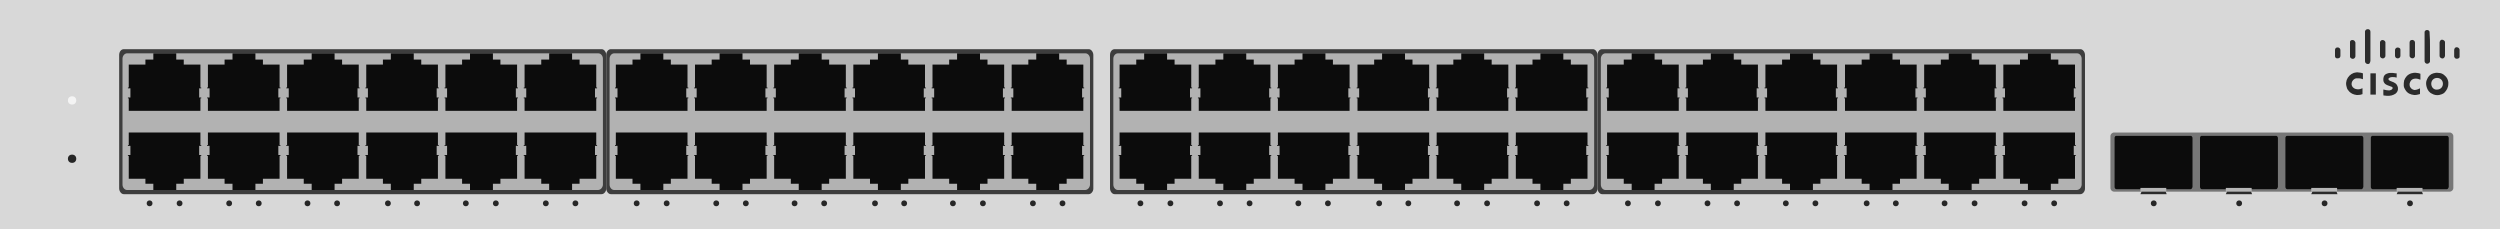 <?xml version="1.0" encoding="utf-8"?>
<!-- Copyright 2022 Virtual Console LLC. All rights reserved. Generator: Adobe Illustrator 26.0.2, SVG Export Plug-In . SVG Version: 6.00 Build 0)  -->
<svg version="1.1" id="Meraki_MS220-48" xmlns="http://www.w3.org/2000/svg" xmlns:xlink="http://www.w3.org/1999/xlink" x="0px"
	 y="0px" viewBox="0 0 600 55" style="enable-background:new 0 0 600 55;" xml:space="preserve">
<style type="text/css">
	.st0{fill:#D8D8D8;}
	.st1{fill:#262626;}
	.st2{fill:#F4F4F4;}
	.st3{fill:#777777;}
	.st4{fill:#2B2B2B;}
	.st5{fill:#0C0C0C;}
	.st6{fill:#B7B7B7;}
	.st7{fill:#3D3D3D;}
	.st8{fill:#B2B2B2;}
</style>
<g>
	<rect class="st0" width="600" height="55"/>
	<g>
		<circle class="st1" cx="17.3" cy="38.1" r="1"/>
		<circle class="st2" cx="17.3" cy="24.1" r="1"/>
	</g>
	<g>
		<g>
			<circle class="st1" cx="516.9" cy="48.8" r="0.7"/>
			<circle class="st1" cx="537.4" cy="48.8" r="0.7"/>
			<circle class="st1" cx="557.9" cy="48.8" r="0.7"/>
			<circle class="st1" cx="578.4" cy="48.8" r="0.7"/>
		</g>
		<g>
			<path class="st3" d="M587.9,46h-80.5c-0.5,0-0.9-0.4-0.9-0.9V32.7c0-0.5,0.4-0.9,0.9-0.9h80.5c0.5,0,0.9,0.4,0.9,0.9v12.4
				C588.8,45.6,588.4,46,587.9,46z"/>
			<g>
				<g>
					<polygon class="st4" points="575.2,46.6 581.5,46.6 580.9,45 575.9,45 					"/>
					<path class="st5" d="M587.7,44.9V33.1c0-0.2-0.2-0.5-0.4-0.5h-17.9c-0.2,0-0.4,0.2-0.4,0.5v11.8c0,0.2,0.2,0.5,0.4,0.5h17.9
						C587.5,45.4,587.6,45.1,587.7,44.9z"/>
					<rect x="575.2" y="45.1" class="st6" width="6.2" height="0.9"/>
				</g>
				<g>
					<polygon class="st4" points="554.7,46.6 561,46.6 560.4,45 555.4,45 					"/>
					<path class="st5" d="M567.2,44.9V33.1c0-0.2-0.2-0.5-0.4-0.5h-17.9c-0.2,0-0.4,0.2-0.4,0.5v11.8c0,0.2,0.2,0.5,0.4,0.5h17.9
						C567,45.4,567.1,45.1,567.2,44.9z"/>
					<rect x="554.7" y="45.1" class="st6" width="6.2" height="0.9"/>
				</g>
				<g>
					<polygon class="st4" points="534.2,46.6 540.5,46.6 539.9,45 534.9,45 					"/>
					<path class="st5" d="M546.7,44.9V33.1c0-0.2-0.2-0.5-0.4-0.5h-17.9c-0.2,0-0.4,0.2-0.4,0.5v11.8c0,0.2,0.2,0.5,0.4,0.5h17.9
						C546.5,45.4,546.6,45.1,546.7,44.9z"/>
					<rect x="534.2" y="45.1" class="st6" width="6.2" height="0.9"/>
				</g>
				<g>
					<polygon class="st4" points="513.7,46.6 520,46.6 519.4,45 514.4,45 					"/>
					<path class="st5" d="M526.2,44.9V33.1c0-0.2-0.2-0.5-0.4-0.5h-17.9c-0.2,0-0.4,0.2-0.4,0.5v11.8c0,0.2,0.2,0.5,0.4,0.5h17.9
						C526,45.4,526.1,45.1,526.2,44.9z"/>
					<rect x="513.7" y="45.1" class="st6" width="6.2" height="0.9"/>
				</g>
			</g>
		</g>
	</g>
	<g>
		<path class="st4" d="M587.6,20.1c0,0.9-0.4,1.6-1,2.2c-0.4,0.3-0.8,0.4-1.2,0.5c-0.6,0.1-1.2,0-1.7-0.3c-0.7-0.3-1.1-0.9-1.3-1.6
			s-0.2-1.3,0.1-1.9c0.3-0.7,0.8-1.2,1.5-1.4c0.4-0.1,0.8-0.2,1.2-0.1c0.6,0,1.1,0.2,1.5,0.6c0.5,0.4,0.8,0.9,0.9,1.6
			C587.6,19.8,587.6,20,587.6,20.1z M584.9,21.5c0.8,0,1.4-0.6,1.4-1.4s-0.6-1.4-1.4-1.4c-0.8,0-1.4,0.6-1.4,1.4
			S584.1,21.6,584.9,21.5z"/>
		<path class="st4" d="M567.1,17.6c0,0.5,0,1,0,1.4c0,0,0,0-0.1,0c-0.2-0.1-0.5-0.2-0.8-0.2c-0.2,0-0.4,0-0.7,0
			c-0.6,0.1-1,0.6-1.1,1.1s0.1,1,0.6,1.3c0.2,0.1,0.4,0.2,0.6,0.2c0.4,0.1,0.9,0,1.3-0.2c0,0,0,0,0.1,0c0,0.5,0,0.9,0,1.4
			c-0.1,0-0.2,0-0.3,0.1c-0.4,0.1-0.7,0.1-1.1,0.1c-0.8-0.1-1.5-0.4-2-1.1c-0.3-0.3-0.4-0.7-0.5-1.2s0-0.9,0.1-1.3
			c0.3-0.8,0.9-1.4,1.7-1.7c0.4-0.1,0.8-0.2,1.2-0.1C566.5,17.4,566.8,17.5,567.1,17.6L567.1,17.6z"/>
		<path class="st4" d="M580.8,21.2C580.8,21.3,580.8,21.3,580.8,21.2c0,0.5,0,0.9,0,1.3l0,0c0,0,0,0.1-0.1,0.1s-0.3,0.1-0.4,0.1
			c-0.3,0.1-0.6,0.1-0.9,0.1c-0.9-0.1-1.6-0.4-2.1-1.2c-0.2-0.3-0.4-0.7-0.4-1.1s0-0.8,0.1-1.2c0.3-0.8,0.8-1.4,1.7-1.7
			c0.4-0.1,0.8-0.2,1.3-0.1c0.3,0,0.6,0.1,0.9,0.2l0,0c0,0.1,0,1.3,0,1.4c0,0,0,0-0.1,0c-0.5-0.2-0.9-0.3-1.4-0.2
			c-0.6,0.1-1,0.6-1.1,1.2c0,0.4,0,0.7,0.3,1c0.2,0.3,0.5,0.4,0.8,0.5C579.8,21.6,580.2,21.5,580.8,21.2
			C580.7,21.3,580.7,21.3,580.8,21.2z"/>
		<path class="st4" d="M572,22.7c0-0.4,0-0.8,0-1.2h0.1c0.4,0.1,0.8,0.2,1.2,0.2c0.2,0,0.3,0,0.5-0.1c0.1,0,0.2-0.1,0.3-0.2
			c0.2-0.2,0.2-0.4,0-0.5c-0.1-0.1-0.1-0.1-0.2-0.1c-0.2-0.1-0.3-0.1-0.5-0.2c-0.1,0-0.2-0.1-0.3-0.1c-0.2-0.1-0.5-0.2-0.7-0.4
			c-0.2-0.2-0.4-0.5-0.4-0.9c0-0.3,0-0.5,0.1-0.8s0.4-0.6,0.7-0.7s0.5-0.2,0.8-0.2c0.5,0,0.9,0,1.4,0.1c0.1,0,0.1,0,0.2,0
			c0,0.3,0,0.7,0,1h-0.1c-0.3-0.1-0.6-0.1-0.9-0.1c-0.2,0-0.4,0-0.6,0.1c-0.1,0-0.1,0.1-0.2,0.1c-0.2,0.1-0.2,0.3-0.1,0.5
			c0.1,0.1,0.2,0.1,0.3,0.2c0.2,0.1,0.3,0.1,0.5,0.2c0.3,0.1,0.5,0.2,0.8,0.4c0.3,0.2,0.5,0.6,0.6,1c0.1,0.6-0.1,1.1-0.6,1.5
			c-0.3,0.2-0.6,0.3-0.9,0.4c-0.4,0.1-0.7,0.1-1.1,0.1c-0.3,0-0.6-0.1-0.9-0.1C572.1,22.7,572,22.7,572,22.7z"/>
		<path class="st4" d="M567.6,11.2c0-1.1,0-2.3,0-3.4c0-0.1,0-0.2,0-0.3c0.1-0.3,0.3-0.5,0.7-0.5c0.3,0,0.6,0.2,0.6,0.6
			c0,0.1,0,0.1,0,0.2c0,2.3,0,4.5,0,6.8c0,0.2-0.1,0.4-0.2,0.6c-0.2,0.2-0.4,0.2-0.7,0.1c-0.2-0.1-0.4-0.3-0.4-0.6v-0.1
			C567.6,13.4,567.6,12.3,567.6,11.2z"/>
		<path class="st4" d="M583.2,11.2c0,1.1,0,2.3,0,3.4c0,0.1,0,0.2,0,0.2c-0.1,0.3-0.4,0.5-0.7,0.5s-0.6-0.3-0.6-0.6v-0.1
			c0-2.2,0-4.5,0-6.7c0-0.1,0-0.1,0-0.2c0-0.3,0.3-0.5,0.6-0.5s0.6,0.2,0.6,0.5c0,0.1,0,0.2,0,0.2C583.2,9,583.2,10.1,583.2,11.2z"
			/>
		<path class="st4" d="M570.2,17.6c0,1.7,0,3.4,0,5.1c-0.1,0-1.2,0-1.3,0v-0.1c0-1,0-1.9,0-2.9c0-0.7,0-1.3,0-2c0-0.1,0-0.1,0.1-0.1
			c0.4,0,0.7,0,1.1,0C570.2,17.6,570.2,17.6,570.2,17.6z"/>
		<path class="st4" d="M586.8,11.8c0,0.5,0,1,0,1.5c0,0.1,0,0.2-0.1,0.4c-0.2,0.3-0.4,0.4-0.7,0.3c-0.3-0.1-0.5-0.3-0.5-0.6
			c0-0.6,0-1.2,0-1.9c0-0.4,0-0.9,0-1.3c0-0.2,0.1-0.3,0.2-0.5c0.2-0.2,0.4-0.2,0.7-0.1c0.2,0.1,0.4,0.3,0.4,0.5c0,0.1,0,0.1,0,0.2
			C586.8,10.8,586.8,11.3,586.8,11.8z"/>
		<path class="st4" d="M564,11.8c0-0.5,0-1,0-1.5c0-0.1,0-0.2,0-0.3c0.1-0.3,0.3-0.4,0.6-0.4c0.4,0,0.6,0.3,0.7,0.6v0.1
			c0,0,0,0,0,0.1c0,0.2,0,0.3,0,0.5c0,0.8,0,1.7,0,2.5c0,0.1,0,0.3-0.1,0.4c-0.1,0.2-0.4,0.4-0.7,0.3c-0.3-0.1-0.5-0.3-0.5-0.5
			c0-0.1,0-0.1,0-0.2C564,12.8,564,12.3,564,11.8z"/>
		<path class="st4" d="M578.3,11.8c0-0.5,0-1.1,0-1.6c0-0.3,0.2-0.6,0.5-0.6c0.5-0.1,0.8,0.3,0.8,0.6v0.1c0,1,0,2,0,3
			c0,0.1,0,0.1,0,0.2c-0.1,0.3-0.3,0.5-0.6,0.5s-0.6-0.2-0.7-0.5c0-0.1,0-0.1,0-0.2C578.3,12.8,578.3,12.3,578.3,11.8L578.3,11.8z"
			/>
		<path class="st4" d="M572.5,11.8c0,0.5,0,1,0,1.5c0,0.1,0,0.3-0.1,0.4c-0.1,0.2-0.4,0.4-0.7,0.3c-0.3-0.1-0.5-0.3-0.5-0.6v-0.1
			c0-1,0-2,0-3c0-0.1,0-0.2,0-0.2c0.1-0.3,0.3-0.5,0.6-0.5s0.6,0.2,0.7,0.5c0,0.1,0,0.1,0,0.2C572.5,10.8,572.5,11.3,572.5,11.8
			L572.5,11.8z"/>
		<path class="st4" d="M561.7,12.7c0,0.2,0,0.5,0,0.7c0,0.3-0.2,0.6-0.6,0.6c-0.4,0.1-0.7-0.2-0.7-0.5c0-0.1,0-0.1,0-0.2
			c0-0.4,0-0.9,0-1.3c0-0.3,0.2-0.6,0.5-0.6c0.5-0.1,0.8,0.3,0.8,0.6C561.7,12.2,561.7,12.4,561.7,12.7z"/>
		<path class="st4" d="M576.1,12.7c0,0.2,0,0.5,0,0.7c0,0.3-0.2,0.5-0.5,0.6c-0.4,0.1-0.8-0.2-0.8-0.6c0-0.5,0-0.9,0-1.4
			c0-0.3,0.3-0.6,0.6-0.6c0.4,0,0.7,0.2,0.7,0.5c0,0.1,0,0.1,0,0.2C576.1,12.2,576.1,12.5,576.1,12.7L576.1,12.7z"/>
		<path class="st4" d="M589,12.7c0-0.2,0-0.4,0-0.7c0-0.2,0.1-0.4,0.2-0.5c0.2-0.2,0.4-0.2,0.7-0.1c0.2,0.1,0.4,0.3,0.4,0.6v0.1
			c0,0.4,0,0.8,0,1.3c0,0.1,0,0.2,0,0.3c-0.1,0.3-0.4,0.4-0.7,0.4s-0.5-0.2-0.6-0.5c0-0.1,0-0.1,0-0.2l0,0
			C589,13.1,589,12.9,589,12.7L589,12.7z"/>
	</g>
	<g>
		<g>
			<circle class="st1" cx="35.9" cy="48.8" r="0.7"/>
			<circle class="st1" cx="43.1" cy="48.8" r="0.7"/>
		</g>
		<g>
			<circle class="st1" cx="55" cy="48.8" r="0.7"/>
			<circle class="st1" cx="62.1" cy="48.8" r="0.7"/>
		</g>
		<g>
			<circle class="st1" cx="73.8" cy="48.8" r="0.7"/>
			<circle class="st1" cx="80.9" cy="48.8" r="0.7"/>
		</g>
		<g>
			<circle class="st1" cx="93.1" cy="48.8" r="0.7"/>
			<circle class="st1" cx="100.1" cy="48.8" r="0.7"/>
		</g>
		<g>
			<circle class="st1" cx="111.8" cy="48.8" r="0.7"/>
			<circle class="st1" cx="119" cy="48.8" r="0.7"/>
		</g>
		<g>
			<circle class="st1" cx="131" cy="48.8" r="0.7"/>
			<circle class="st1" cx="138.1" cy="48.8" r="0.7"/>
		</g>
		<g>
			<path class="st7" d="M144.4,46.6H29.7c-0.6,0-1.1-0.7-1.1-1.4v-32c0-0.8,0.5-1.4,1.1-1.4h114.7c0.6,0,1.1,0.7,1.1,1.4v32.1
				C145.5,45.9,145,46.6,144.4,46.6z"/>
			<path class="st8" d="M143.5,45.6h-113c-0.6,0-1.1-0.6-1.1-1.3V14.1c0-0.7,0.5-1.3,1.1-1.3h113.1c0.6,0,1.1,0.6,1.1,1.3v30.3
				C144.6,45.1,144.1,45.6,143.5,45.6z"/>
		</g>
		<g>
			<g>
				<polygon class="st5" points="143.1,21.2 143.3,21.2 143.3,21 143.1,21 143.1,15.5 139.1,15.5 139.1,14.3 137.3,14.3 137.3,12.8 
					131.8,12.8 131.8,14.3 129.9,14.3 129.9,15.5 125.9,15.5 125.9,21 125.7,21 125.7,21.2 125.9,21.2 126.3,21.2 126.3,23.4 
					125.7,23.4 125.7,23.6 125.9,23.6 125.9,26.6 143.1,26.6 143.1,23.6 143.3,23.6 143.3,23.4 142.8,23.4 142.8,21.2 				"/>
			</g>
			<g>
				<polygon class="st5" points="124.1,21.2 124.3,21.2 124.3,21 124.1,21 124.1,15.5 120.1,15.5 120.1,14.3 118.3,14.3 118.3,12.8 
					112.8,12.8 112.8,14.3 110.9,14.3 110.9,15.5 106.9,15.5 106.9,21 106.7,21 106.7,21.2 106.9,21.2 107.3,21.2 107.3,23.4 
					106.7,23.4 106.7,23.6 106.9,23.6 106.9,26.6 124.1,26.6 124.1,23.6 124.3,23.6 124.3,23.4 123.8,23.4 123.8,21.2 				"/>
			</g>
			<g>
				<polygon class="st5" points="105.1,21.2 105.3,21.2 105.3,21 105.1,21 105.1,15.5 101.1,15.5 101.1,14.3 99.3,14.3 99.3,12.8 
					93.8,12.8 93.8,14.3 91.9,14.3 91.9,15.5 87.9,15.5 87.9,21 87.7,21 87.7,21.2 87.9,21.2 88.3,21.2 88.3,23.4 87.7,23.4 
					87.7,23.6 87.9,23.6 87.9,26.6 105.1,26.6 105.1,23.6 105.3,23.6 105.3,23.4 104.8,23.4 104.8,21.2 				"/>
			</g>
			<g>
				<polygon class="st5" points="86.1,21.2 86.3,21.2 86.3,21 86.1,21 86.1,15.5 82.1,15.5 82.1,14.3 80.3,14.3 80.3,12.8 
					74.8,12.8 74.8,14.3 72.9,14.3 72.9,15.5 68.9,15.5 68.9,21 68.7,21 68.7,21.2 68.9,21.2 69.3,21.2 69.3,23.4 68.7,23.4 
					68.7,23.6 68.9,23.6 68.9,26.6 86.1,26.6 86.1,23.6 86.3,23.6 86.3,23.4 85.8,23.4 85.8,21.2 				"/>
			</g>
			<g>
				<polygon class="st5" points="67.1,21.2 67.3,21.2 67.3,21 67.1,21 67.1,15.5 63.1,15.5 63.1,14.3 61.3,14.3 61.3,12.8 
					55.8,12.8 55.8,14.3 53.9,14.3 53.9,15.5 49.9,15.5 49.9,21 49.7,21 49.7,21.2 49.9,21.2 50.3,21.2 50.3,23.4 49.7,23.4 
					49.7,23.6 49.9,23.6 49.9,26.6 67.1,26.6 67.1,23.6 67.3,23.6 67.3,23.4 66.8,23.4 66.8,21.2 				"/>
			</g>
			<g>
				<polygon class="st5" points="48.1,21.2 48.3,21.2 48.3,21 48.1,21 48.1,15.5 44.1,15.5 44.1,14.3 42.3,14.3 42.3,12.8 
					36.8,12.8 36.8,14.3 34.9,14.3 34.9,15.5 30.9,15.5 30.9,21 30.7,21 30.7,21.2 30.9,21.2 31.3,21.2 31.3,23.4 30.7,23.4 
					30.7,23.6 30.9,23.6 30.9,26.6 48.1,26.6 48.1,23.6 48.3,23.6 48.3,23.4 47.8,23.4 47.8,21.2 				"/>
			</g>
		</g>
		<g>
			<g>
				<polygon class="st5" points="143.1,37.2 143.3,37.2 143.3,37.4 143.1,37.4 143.1,42.9 139.1,42.9 139.1,44.1 137.3,44.1 
					137.3,45.6 131.8,45.6 131.8,44.1 129.9,44.1 129.9,42.9 125.9,42.9 125.9,37.4 125.7,37.4 125.7,37.2 125.9,37.2 126.3,37.2 
					126.3,35 125.7,35 125.7,34.8 125.9,34.8 125.9,31.8 143.1,31.8 143.1,34.8 143.3,34.8 143.3,35 142.8,35 142.8,37.2 				"/>
			</g>
			<g>
				<polygon class="st5" points="124.1,37.2 124.3,37.2 124.3,37.4 124.1,37.4 124.1,42.9 120.1,42.9 120.1,44.1 118.3,44.1 
					118.3,45.6 112.8,45.6 112.8,44.1 110.9,44.1 110.9,42.9 106.9,42.9 106.9,37.4 106.7,37.4 106.7,37.2 106.9,37.2 107.3,37.2 
					107.3,35 106.7,35 106.7,34.8 106.9,34.8 106.9,31.8 124.1,31.8 124.1,34.8 124.3,34.8 124.3,35 123.8,35 123.8,37.2 				"/>
			</g>
			<g>
				<polygon class="st5" points="105.1,37.2 105.3,37.2 105.3,37.4 105.1,37.4 105.1,42.9 101.1,42.9 101.1,44.1 99.3,44.1 
					99.3,45.6 93.8,45.6 93.8,44.1 91.9,44.1 91.9,42.9 87.9,42.9 87.9,37.4 87.7,37.4 87.7,37.2 87.9,37.2 88.3,37.2 88.3,35 
					87.7,35 87.7,34.8 87.9,34.8 87.9,31.8 105.1,31.8 105.1,34.8 105.3,34.8 105.3,35 104.8,35 104.8,37.2 				"/>
			</g>
			<g>
				<polygon class="st5" points="86.1,37.2 86.3,37.2 86.3,37.4 86.1,37.4 86.1,42.9 82.1,42.9 82.1,44.1 80.3,44.1 80.3,45.6 
					74.8,45.6 74.8,44.1 72.9,44.1 72.9,42.9 68.9,42.9 68.9,37.4 68.7,37.4 68.7,37.2 68.9,37.2 69.3,37.2 69.3,35 68.7,35 
					68.7,34.8 68.9,34.8 68.9,31.8 86.1,31.8 86.1,34.8 86.3,34.8 86.3,35 85.8,35 85.8,37.2 				"/>
			</g>
			<g>
				<polygon class="st5" points="67.1,37.2 67.3,37.2 67.3,37.4 67.1,37.4 67.1,42.9 63.1,42.9 63.1,44.1 61.3,44.1 61.3,45.6 
					55.8,45.6 55.8,44.1 53.9,44.1 53.9,42.9 49.9,42.9 49.9,37.4 49.7,37.4 49.7,37.2 49.9,37.2 50.3,37.2 50.3,35 49.7,35 
					49.7,34.8 49.9,34.8 49.9,31.8 67.1,31.8 67.1,34.8 67.3,34.8 67.3,35 66.8,35 66.8,37.2 				"/>
			</g>
			<g>
				<polygon class="st5" points="48.1,37.2 48.3,37.2 48.3,37.4 48.1,37.4 48.1,42.9 44.1,42.9 44.1,44.1 42.3,44.1 42.3,45.6 
					36.8,45.6 36.8,44.1 34.9,44.1 34.9,42.9 30.9,42.9 30.9,37.4 30.7,37.4 30.7,37.2 30.9,37.2 31.3,37.2 31.3,35 30.7,35 
					30.7,34.8 30.9,34.8 30.9,31.8 48.1,31.8 48.1,34.8 48.3,34.8 48.3,35 47.8,35 47.8,37.2 				"/>
			</g>
		</g>
	</g>
	<g>
		<g>
			<circle class="st1" cx="152.8" cy="48.8" r="0.7"/>
			<circle class="st1" cx="160" cy="48.8" r="0.7"/>
		</g>
		<g>
			<circle class="st1" cx="171.9" cy="48.8" r="0.7"/>
			<circle class="st1" cx="179" cy="48.8" r="0.7"/>
		</g>
		<g>
			<circle class="st1" cx="190.7" cy="48.8" r="0.7"/>
			<circle class="st1" cx="197.8" cy="48.8" r="0.7"/>
		</g>
		<g>
			<circle class="st1" cx="210" cy="48.8" r="0.7"/>
			<circle class="st1" cx="217" cy="48.8" r="0.7"/>
		</g>
		<g>
			<circle class="st1" cx="228.7" cy="48.8" r="0.7"/>
			<circle class="st1" cx="235.9" cy="48.8" r="0.7"/>
		</g>
		<g>
			<circle class="st1" cx="247.9" cy="48.8" r="0.7"/>
			<circle class="st1" cx="255" cy="48.8" r="0.7"/>
		</g>
		<g>
			<path class="st7" d="M261.3,46.6H146.6c-0.6,0-1.1-0.7-1.1-1.4v-32c0-0.8,0.5-1.4,1.1-1.4h114.7c0.6,0,1.1,0.7,1.1,1.4v32.1
				C262.4,45.9,261.9,46.6,261.3,46.6z"/>
			<path class="st8" d="M260.4,45.6h-113c-0.6,0-1.1-0.6-1.1-1.3V14.1c0-0.7,0.5-1.3,1.1-1.3h113.1c0.6,0,1.1,0.6,1.1,1.3v30.3
				C261.5,45.1,261,45.6,260.4,45.6z"/>
		</g>
		<g>
			<g>
				<polygon class="st5" points="260,21.2 260.2,21.2 260.2,21 260,21 260,15.5 256,15.5 256,14.3 254.2,14.3 254.2,12.8 
					248.7,12.8 248.7,14.3 246.8,14.3 246.8,15.5 242.8,15.5 242.8,21 242.6,21 242.6,21.2 242.8,21.2 243.2,21.2 243.2,23.4 
					242.6,23.4 242.6,23.6 242.8,23.6 242.8,26.6 260,26.6 260,23.6 260.2,23.6 260.2,23.4 259.7,23.4 259.7,21.2 				"/>
			</g>
			<g>
				<polygon class="st5" points="241,21.2 241.2,21.2 241.2,21 241,21 241,15.5 237,15.5 237,14.3 235.2,14.3 235.2,12.8 
					229.7,12.8 229.7,14.3 227.8,14.3 227.8,15.5 223.8,15.5 223.8,21 223.6,21 223.6,21.2 223.8,21.2 224.2,21.2 224.2,23.4 
					223.6,23.4 223.6,23.6 223.8,23.6 223.8,26.6 241,26.6 241,23.6 241.2,23.6 241.2,23.4 240.7,23.4 240.7,21.2 				"/>
			</g>
			<g>
				<polygon class="st5" points="222,21.2 222.2,21.2 222.2,21 222,21 222,15.5 218,15.5 218,14.3 216.2,14.3 216.2,12.8 
					210.7,12.8 210.7,14.3 208.8,14.3 208.8,15.5 204.8,15.5 204.8,21 204.6,21 204.6,21.2 204.8,21.2 205.2,21.2 205.2,23.4 
					204.6,23.4 204.6,23.6 204.8,23.6 204.8,26.6 222,26.6 222,23.6 222.2,23.6 222.2,23.4 221.7,23.4 221.7,21.2 				"/>
			</g>
			<g>
				<polygon class="st5" points="203,21.2 203.2,21.2 203.2,21 203,21 203,15.5 199,15.5 199,14.3 197.2,14.3 197.2,12.8 
					191.7,12.8 191.7,14.3 189.8,14.3 189.8,15.5 185.8,15.5 185.8,21 185.6,21 185.6,21.2 185.8,21.2 186.2,21.2 186.2,23.4 
					185.6,23.4 185.6,23.6 185.8,23.6 185.8,26.6 203,26.6 203,23.6 203.2,23.6 203.2,23.4 202.7,23.4 202.7,21.2 				"/>
			</g>
			<g>
				<polygon class="st5" points="184,21.2 184.2,21.2 184.2,21 184,21 184,15.5 180,15.5 180,14.3 178.2,14.3 178.2,12.8 
					172.7,12.8 172.7,14.3 170.8,14.3 170.8,15.5 166.8,15.5 166.8,21 166.6,21 166.6,21.2 166.8,21.2 167.2,21.2 167.2,23.4 
					166.6,23.4 166.6,23.6 166.8,23.6 166.8,26.6 184,26.6 184,23.6 184.2,23.6 184.2,23.4 183.7,23.4 183.7,21.2 				"/>
			</g>
			<g>
				<polygon class="st5" points="165,21.2 165.2,21.2 165.2,21 165,21 165,15.5 161,15.5 161,14.3 159.2,14.3 159.2,12.8 
					153.7,12.8 153.7,14.3 151.8,14.3 151.8,15.5 147.8,15.5 147.8,21 147.6,21 147.6,21.2 147.8,21.2 148.2,21.2 148.2,23.4 
					147.6,23.4 147.6,23.6 147.8,23.6 147.8,26.6 165,26.6 165,23.6 165.2,23.6 165.2,23.4 164.7,23.4 164.7,21.2 				"/>
			</g>
		</g>
		<g>
			<g>
				<polygon class="st5" points="260,37.2 260.2,37.2 260.2,37.4 260,37.4 260,42.9 256,42.9 256,44.1 254.2,44.1 254.2,45.6 
					248.7,45.6 248.7,44.1 246.8,44.1 246.8,42.9 242.8,42.9 242.8,37.4 242.6,37.4 242.6,37.2 242.8,37.2 243.2,37.2 243.2,35 
					242.6,35 242.6,34.8 242.8,34.8 242.8,31.8 260,31.8 260,34.8 260.2,34.8 260.2,35 259.7,35 259.7,37.2 				"/>
			</g>
			<g>
				<polygon class="st5" points="241,37.2 241.2,37.2 241.2,37.4 241,37.4 241,42.9 237,42.9 237,44.1 235.2,44.1 235.2,45.6 
					229.7,45.6 229.7,44.1 227.8,44.1 227.8,42.9 223.8,42.9 223.8,37.4 223.6,37.4 223.6,37.2 223.8,37.2 224.2,37.2 224.2,35 
					223.6,35 223.6,34.8 223.8,34.8 223.8,31.8 241,31.8 241,34.8 241.2,34.8 241.2,35 240.7,35 240.7,37.2 				"/>
			</g>
			<g>
				<polygon class="st5" points="222,37.2 222.2,37.2 222.2,37.4 222,37.4 222,42.9 218,42.9 218,44.1 216.2,44.1 216.2,45.6 
					210.7,45.6 210.7,44.1 208.8,44.1 208.8,42.9 204.8,42.9 204.8,37.4 204.6,37.4 204.6,37.2 204.8,37.2 205.2,37.2 205.2,35 
					204.6,35 204.6,34.8 204.8,34.8 204.8,31.8 222,31.8 222,34.8 222.2,34.8 222.2,35 221.7,35 221.7,37.2 				"/>
			</g>
			<g>
				<polygon class="st5" points="203,37.2 203.2,37.2 203.2,37.4 203,37.4 203,42.9 199,42.9 199,44.1 197.2,44.1 197.2,45.6 
					191.7,45.6 191.7,44.1 189.8,44.1 189.8,42.9 185.8,42.9 185.8,37.4 185.6,37.4 185.6,37.2 185.8,37.2 186.2,37.2 186.2,35 
					185.6,35 185.6,34.8 185.8,34.8 185.8,31.8 203,31.8 203,34.8 203.2,34.8 203.2,35 202.7,35 202.7,37.2 				"/>
			</g>
			<g>
				<polygon class="st5" points="184,37.2 184.2,37.2 184.2,37.4 184,37.4 184,42.9 180,42.9 180,44.1 178.2,44.1 178.2,45.6 
					172.7,45.6 172.7,44.1 170.8,44.1 170.8,42.9 166.8,42.9 166.8,37.4 166.6,37.4 166.6,37.2 166.8,37.2 167.2,37.2 167.2,35 
					166.6,35 166.6,34.8 166.8,34.8 166.8,31.8 184,31.8 184,34.8 184.2,34.8 184.2,35 183.7,35 183.7,37.2 				"/>
			</g>
			<g>
				<polygon class="st5" points="165,37.2 165.2,37.2 165.2,37.4 165,37.4 165,42.9 161,42.9 161,44.1 159.2,44.1 159.2,45.6 
					153.7,45.6 153.7,44.1 151.8,44.1 151.8,42.9 147.8,42.9 147.8,37.4 147.6,37.4 147.6,37.2 147.8,37.2 148.2,37.2 148.2,35 
					147.6,35 147.6,34.8 147.8,34.8 147.8,31.8 165,31.8 165,34.8 165.2,34.8 165.2,35 164.7,35 164.7,37.2 				"/>
			</g>
		</g>
	</g>
	<g>
		<g>
			<circle class="st1" cx="273.7" cy="48.8" r="0.7"/>
			<circle class="st1" cx="280.9" cy="48.8" r="0.7"/>
		</g>
		<g>
			<circle class="st1" cx="292.8" cy="48.8" r="0.7"/>
			<circle class="st1" cx="299.9" cy="48.8" r="0.7"/>
		</g>
		<g>
			<circle class="st1" cx="311.6" cy="48.8" r="0.7"/>
			<circle class="st1" cx="318.7" cy="48.8" r="0.7"/>
		</g>
		<g>
			<circle class="st1" cx="331" cy="48.8" r="0.7"/>
			<circle class="st1" cx="338" cy="48.8" r="0.7"/>
		</g>
		<g>
			<circle class="st1" cx="349.7" cy="48.8" r="0.7"/>
			<circle class="st1" cx="356.9" cy="48.8" r="0.7"/>
		</g>
		<g>
			<circle class="st1" cx="368.9" cy="48.8" r="0.7"/>
			<circle class="st1" cx="376" cy="48.8" r="0.7"/>
		</g>
		<g>
			<path class="st7" d="M382.3,46.6H267.5c-0.6,0-1.1-0.7-1.1-1.4v-32c0-0.8,0.5-1.4,1.1-1.4h114.8c0.6,0,1.1,0.7,1.1,1.4v32.1
				C383.4,45.9,382.9,46.6,382.3,46.6z"/>
			<path class="st8" d="M381.4,45.6H268.3c-0.6,0-1.1-0.6-1.1-1.3V14.1c0-0.7,0.5-1.3,1.1-1.3h113.2c0.6,0,1.1,0.6,1.1,1.3v30.3
				C382.5,45.1,382,45.6,381.4,45.6z"/>
		</g>
		<g>
			<g>
				<polygon class="st5" points="381,21.2 381.2,21.2 381.2,21 381,21 381,15.5 377,15.5 377,14.3 375.2,14.3 375.2,12.8 
					369.7,12.8 369.7,14.3 367.8,14.3 367.8,15.5 363.8,15.5 363.8,21 363.6,21 363.6,21.2 363.8,21.2 364.2,21.2 364.2,23.4 
					363.6,23.4 363.6,23.6 363.8,23.6 363.8,26.6 381,26.6 381,23.6 381.2,23.6 381.2,23.4 380.7,23.4 380.7,21.2 				"/>
			</g>
			<g>
				<polygon class="st5" points="362,21.2 362.2,21.2 362.2,21 362,21 362,15.5 358,15.5 358,14.3 356.2,14.3 356.2,12.8 
					350.7,12.8 350.7,14.3 348.8,14.3 348.8,15.5 344.8,15.5 344.8,21 344.6,21 344.6,21.2 344.8,21.2 345.2,21.2 345.2,23.4 
					344.6,23.4 344.6,23.6 344.8,23.6 344.8,26.6 362,26.6 362,23.6 362.2,23.6 362.2,23.4 361.7,23.4 361.7,21.2 				"/>
			</g>
			<g>
				<polygon class="st5" points="343,21.2 343.2,21.2 343.2,21 343,21 343,15.5 339,15.5 339,14.3 337.2,14.3 337.2,12.8 
					331.7,12.8 331.7,14.3 329.8,14.3 329.8,15.5 325.8,15.5 325.8,21 325.6,21 325.6,21.2 325.8,21.2 326.2,21.2 326.2,23.4 
					325.6,23.4 325.6,23.6 325.8,23.6 325.8,26.6 343,26.6 343,23.6 343.2,23.6 343.2,23.4 342.7,23.4 342.7,21.2 				"/>
			</g>
			<g>
				<polygon class="st5" points="323.9,21.2 324.1,21.2 324.1,21 323.9,21 323.9,15.5 319.9,15.5 319.9,14.3 318.1,14.3 318.1,12.8 
					312.6,12.8 312.6,14.3 310.7,14.3 310.7,15.5 306.7,15.5 306.7,21 306.5,21 306.5,21.2 306.7,21.2 307.1,21.2 307.1,23.4 
					306.5,23.4 306.5,23.6 306.7,23.6 306.7,26.6 323.9,26.6 323.9,23.6 324.1,23.6 324.1,23.4 323.6,23.4 323.6,21.2 				"/>
			</g>
			<g>
				<polygon class="st5" points="304.9,21.2 305.1,21.2 305.1,21 304.9,21 304.9,15.5 300.9,15.5 300.9,14.3 299.1,14.3 299.1,12.8 
					293.6,12.8 293.6,14.3 291.7,14.3 291.7,15.5 287.7,15.5 287.7,21 287.5,21 287.5,21.2 287.7,21.2 288.1,21.2 288.1,23.4 
					287.5,23.4 287.5,23.6 287.7,23.6 287.7,26.6 304.9,26.6 304.9,23.6 305.1,23.6 305.1,23.4 304.6,23.4 304.6,21.2 				"/>
			</g>
			<g>
				<polygon class="st5" points="285.9,21.2 286.1,21.2 286.1,21 285.9,21 285.9,15.5 281.9,15.5 281.9,14.3 280.1,14.3 280.1,12.8 
					274.6,12.8 274.6,14.3 272.7,14.3 272.7,15.5 268.7,15.5 268.7,21 268.5,21 268.5,21.2 268.7,21.2 269.1,21.2 269.1,23.4 
					268.5,23.4 268.5,23.6 268.7,23.6 268.7,26.6 285.9,26.6 285.9,23.6 286.1,23.6 286.1,23.4 285.6,23.4 285.6,21.2 				"/>
			</g>
		</g>
		<g>
			<g>
				<polygon class="st5" points="381,37.2 381.2,37.2 381.2,37.4 381,37.4 381,42.9 377,42.9 377,44.1 375.2,44.1 375.2,45.6 
					369.7,45.6 369.7,44.1 367.8,44.1 367.8,42.9 363.8,42.9 363.8,37.4 363.6,37.4 363.6,37.2 363.8,37.2 364.2,37.2 364.2,35 
					363.6,35 363.6,34.8 363.8,34.8 363.8,31.8 381,31.8 381,34.8 381.2,34.8 381.2,35 380.7,35 380.7,37.2 				"/>
			</g>
			<g>
				<polygon class="st5" points="362,37.2 362.2,37.2 362.2,37.4 362,37.4 362,42.9 358,42.9 358,44.1 356.2,44.1 356.2,45.6 
					350.7,45.6 350.7,44.1 348.8,44.1 348.8,42.9 344.8,42.9 344.8,37.4 344.6,37.4 344.6,37.2 344.8,37.2 345.2,37.2 345.2,35 
					344.6,35 344.6,34.8 344.8,34.8 344.8,31.8 362,31.8 362,34.8 362.2,34.8 362.2,35 361.7,35 361.7,37.2 				"/>
			</g>
			<g>
				<polygon class="st5" points="343,37.2 343.2,37.2 343.2,37.4 343,37.4 343,42.9 339,42.9 339,44.1 337.2,44.1 337.2,45.6 
					331.7,45.6 331.7,44.1 329.8,44.1 329.8,42.9 325.8,42.9 325.8,37.4 325.6,37.4 325.6,37.2 325.8,37.2 326.2,37.2 326.2,35 
					325.6,35 325.6,34.8 325.8,34.8 325.8,31.8 343,31.8 343,34.8 343.2,34.8 343.2,35 342.7,35 342.7,37.2 				"/>
			</g>
			<g>
				<polygon class="st5" points="323.9,37.2 324.1,37.2 324.1,37.4 323.9,37.4 323.9,42.9 319.9,42.9 319.9,44.1 318.1,44.1 
					318.1,45.6 312.6,45.6 312.6,44.1 310.7,44.1 310.7,42.9 306.7,42.9 306.7,37.4 306.5,37.4 306.5,37.2 306.7,37.2 307.1,37.2 
					307.1,35 306.5,35 306.5,34.8 306.7,34.8 306.7,31.8 323.9,31.8 323.9,34.8 324.1,34.8 324.1,35 323.6,35 323.6,37.2 				"/>
			</g>
			<g>
				<polygon class="st5" points="304.9,37.2 305.1,37.2 305.1,37.4 304.9,37.4 304.9,42.9 300.9,42.9 300.9,44.1 299.1,44.1 
					299.1,45.6 293.6,45.6 293.6,44.1 291.7,44.1 291.7,42.9 287.7,42.9 287.7,37.4 287.5,37.4 287.5,37.2 287.7,37.2 288.1,37.2 
					288.1,35 287.5,35 287.5,34.8 287.7,34.8 287.7,31.8 304.9,31.8 304.9,34.8 305.1,34.8 305.1,35 304.6,35 304.6,37.2 				"/>
			</g>
			<g>
				<polygon class="st5" points="285.9,37.2 286.1,37.2 286.1,37.4 285.9,37.4 285.9,42.9 281.9,42.9 281.9,44.1 280.1,44.1 
					280.1,45.6 274.6,45.6 274.6,44.1 272.7,44.1 272.7,42.9 268.7,42.9 268.7,37.4 268.5,37.4 268.5,37.2 268.7,37.2 269.1,37.2 
					269.1,35 268.5,35 268.5,34.8 268.7,34.8 268.7,31.8 285.9,31.8 285.9,34.8 286.1,34.8 286.1,35 285.6,35 285.6,37.2 				"/>
			</g>
		</g>
	</g>
	<g>
		<g>
			<circle class="st1" cx="390.7" cy="48.8" r="0.7"/>
			<circle class="st1" cx="397.9" cy="48.8" r="0.7"/>
		</g>
		<g>
			<circle class="st1" cx="409.8" cy="48.8" r="0.7"/>
			<circle class="st1" cx="416.9" cy="48.8" r="0.7"/>
		</g>
		<g>
			<circle class="st1" cx="428.6" cy="48.8" r="0.7"/>
			<circle class="st1" cx="435.7" cy="48.8" r="0.7"/>
		</g>
		<g>
			<circle class="st1" cx="448" cy="48.8" r="0.7"/>
			<circle class="st1" cx="455" cy="48.8" r="0.7"/>
		</g>
		<g>
			<circle class="st1" cx="466.7" cy="48.8" r="0.7"/>
			<circle class="st1" cx="473.9" cy="48.8" r="0.7"/>
		</g>
		<g>
			<circle class="st1" cx="485.9" cy="48.8" r="0.7"/>
			<circle class="st1" cx="493" cy="48.8" r="0.7"/>
		</g>
		<g>
			<path class="st7" d="M499.3,46.6H384.5c-0.6,0-1.1-0.7-1.1-1.4v-32c0-0.8,0.5-1.4,1.1-1.4h114.8c0.6,0,1.1,0.7,1.1,1.4v32.1
				C500.4,45.9,499.9,46.6,499.3,46.6z"/>
			<path class="st8" d="M498.4,45.6H385.3c-0.6,0-1.1-0.6-1.1-1.3V14.1c0-0.7,0.5-1.3,1.1-1.3h113.2c0.6,0,1.1,0.6,1.1,1.3v30.3
				C499.5,45.1,499,45.6,498.4,45.6z"/>
		</g>
		<g>
			<g>
				<polygon class="st5" points="498,21.2 498.2,21.2 498.2,21 498,21 498,15.5 494,15.5 494,14.3 492.2,14.3 492.2,12.8 
					486.7,12.8 486.7,14.3 484.8,14.3 484.8,15.5 480.8,15.5 480.8,21 480.6,21 480.6,21.2 480.8,21.2 481.2,21.2 481.2,23.4 
					480.6,23.4 480.6,23.6 480.8,23.6 480.8,26.6 498,26.6 498,23.6 498.2,23.6 498.2,23.4 497.7,23.4 497.7,21.2 				"/>
			</g>
			<g>
				<polygon class="st5" points="479,21.2 479.2,21.2 479.2,21 479,21 479,15.5 475,15.5 475,14.3 473.2,14.3 473.2,12.8 
					467.7,12.8 467.7,14.3 465.8,14.3 465.8,15.5 461.8,15.5 461.8,21 461.6,21 461.6,21.2 461.8,21.2 462.2,21.2 462.2,23.4 
					461.6,23.4 461.6,23.6 461.8,23.6 461.8,26.6 479,26.6 479,23.6 479.2,23.6 479.2,23.4 478.7,23.4 478.7,21.2 				"/>
			</g>
			<g>
				<polygon class="st5" points="460,21.2 460.2,21.2 460.2,21 460,21 460,15.5 456,15.5 456,14.3 454.2,14.3 454.2,12.8 
					448.7,12.8 448.7,14.3 446.8,14.3 446.8,15.5 442.8,15.5 442.8,21 442.6,21 442.6,21.2 442.8,21.2 443.2,21.2 443.2,23.4 
					442.6,23.4 442.6,23.6 442.8,23.6 442.8,26.6 460,26.6 460,23.6 460.2,23.6 460.2,23.4 459.7,23.4 459.7,21.2 				"/>
			</g>
			<g>
				<polygon class="st5" points="440.9,21.2 441.1,21.2 441.1,21 440.9,21 440.9,15.5 436.9,15.5 436.9,14.3 435.1,14.3 435.1,12.8 
					429.6,12.8 429.6,14.3 427.7,14.3 427.7,15.5 423.7,15.5 423.7,21 423.5,21 423.5,21.2 423.7,21.2 424.1,21.2 424.1,23.4 
					423.5,23.4 423.5,23.6 423.7,23.6 423.7,26.6 440.9,26.6 440.9,23.6 441.1,23.6 441.1,23.4 440.6,23.4 440.6,21.2 				"/>
			</g>
			<g>
				<polygon class="st5" points="421.9,21.2 422.1,21.2 422.1,21 421.9,21 421.9,15.5 417.9,15.5 417.9,14.3 416.1,14.3 416.1,12.8 
					410.6,12.8 410.6,14.3 408.7,14.3 408.7,15.5 404.7,15.5 404.7,21 404.5,21 404.5,21.2 404.7,21.2 405.1,21.2 405.1,23.4 
					404.5,23.4 404.5,23.6 404.7,23.6 404.7,26.6 421.9,26.6 421.9,23.6 422.1,23.6 422.1,23.4 421.6,23.4 421.6,21.2 				"/>
			</g>
			<g>
				<polygon class="st5" points="402.9,21.2 403.1,21.2 403.1,21 402.9,21 402.9,15.5 398.9,15.5 398.9,14.3 397.1,14.3 397.1,12.8 
					391.6,12.8 391.6,14.3 389.7,14.3 389.7,15.5 385.7,15.5 385.7,21 385.5,21 385.5,21.2 385.7,21.2 386.1,21.2 386.1,23.4 
					385.5,23.4 385.5,23.6 385.7,23.6 385.7,26.6 402.9,26.6 402.9,23.6 403.1,23.6 403.1,23.4 402.6,23.4 402.6,21.2 				"/>
			</g>
		</g>
		<g>
			<g>
				<polygon class="st5" points="498,37.2 498.2,37.2 498.2,37.4 498,37.4 498,42.9 494,42.9 494,44.1 492.2,44.1 492.2,45.6 
					486.7,45.6 486.7,44.1 484.8,44.1 484.8,42.9 480.8,42.9 480.8,37.4 480.6,37.4 480.6,37.2 480.8,37.2 481.2,37.2 481.2,35 
					480.6,35 480.6,34.8 480.8,34.8 480.8,31.8 498,31.8 498,34.8 498.2,34.8 498.2,35 497.7,35 497.7,37.2 				"/>
			</g>
			<g>
				<polygon class="st5" points="479,37.2 479.2,37.2 479.2,37.4 479,37.4 479,42.9 475,42.9 475,44.1 473.2,44.1 473.2,45.6 
					467.7,45.6 467.7,44.1 465.8,44.1 465.8,42.9 461.8,42.9 461.8,37.4 461.6,37.4 461.6,37.2 461.8,37.2 462.2,37.2 462.2,35 
					461.6,35 461.6,34.8 461.8,34.8 461.8,31.8 479,31.8 479,34.8 479.2,34.8 479.2,35 478.7,35 478.7,37.2 				"/>
			</g>
			<g>
				<polygon class="st5" points="460,37.2 460.2,37.2 460.2,37.4 460,37.4 460,42.9 456,42.9 456,44.1 454.2,44.1 454.2,45.6 
					448.7,45.6 448.7,44.1 446.8,44.1 446.8,42.9 442.8,42.9 442.8,37.4 442.6,37.4 442.6,37.2 442.8,37.2 443.2,37.2 443.2,35 
					442.6,35 442.6,34.8 442.8,34.8 442.8,31.8 460,31.8 460,34.8 460.2,34.8 460.2,35 459.7,35 459.7,37.2 				"/>
			</g>
			<g>
				<polygon class="st5" points="440.9,37.2 441.1,37.2 441.1,37.4 440.9,37.4 440.9,42.9 436.9,42.9 436.9,44.1 435.1,44.1 
					435.1,45.6 429.6,45.6 429.6,44.1 427.7,44.1 427.7,42.9 423.7,42.9 423.7,37.4 423.5,37.4 423.5,37.2 423.7,37.2 424.1,37.2 
					424.1,35 423.5,35 423.5,34.8 423.7,34.8 423.7,31.8 440.9,31.8 440.9,34.8 441.1,34.8 441.1,35 440.6,35 440.6,37.2 				"/>
			</g>
			<g>
				<polygon class="st5" points="421.9,37.2 422.1,37.2 422.1,37.4 421.9,37.4 421.9,42.9 417.9,42.9 417.9,44.1 416.1,44.1 
					416.1,45.6 410.6,45.6 410.6,44.1 408.7,44.1 408.7,42.9 404.7,42.9 404.7,37.4 404.5,37.4 404.5,37.2 404.7,37.2 405.1,37.2 
					405.1,35 404.5,35 404.5,34.8 404.7,34.8 404.7,31.8 421.9,31.8 421.9,34.8 422.1,34.8 422.1,35 421.6,35 421.6,37.2 				"/>
			</g>
			<g>
				<polygon class="st5" points="402.9,37.2 403.1,37.2 403.1,37.4 402.9,37.4 402.9,42.9 398.9,42.9 398.9,44.1 397.1,44.1 
					397.1,45.6 391.6,45.6 391.6,44.1 389.7,44.1 389.7,42.9 385.7,42.9 385.7,37.4 385.5,37.4 385.5,37.2 385.7,37.2 386.1,37.2 
					386.1,35 385.5,35 385.5,34.8 385.7,34.8 385.7,31.8 402.9,31.8 402.9,34.8 403.1,34.8 403.1,35 402.6,35 402.6,37.2 				"/>
			</g>
		</g>
	</g>
</g>
</svg>
